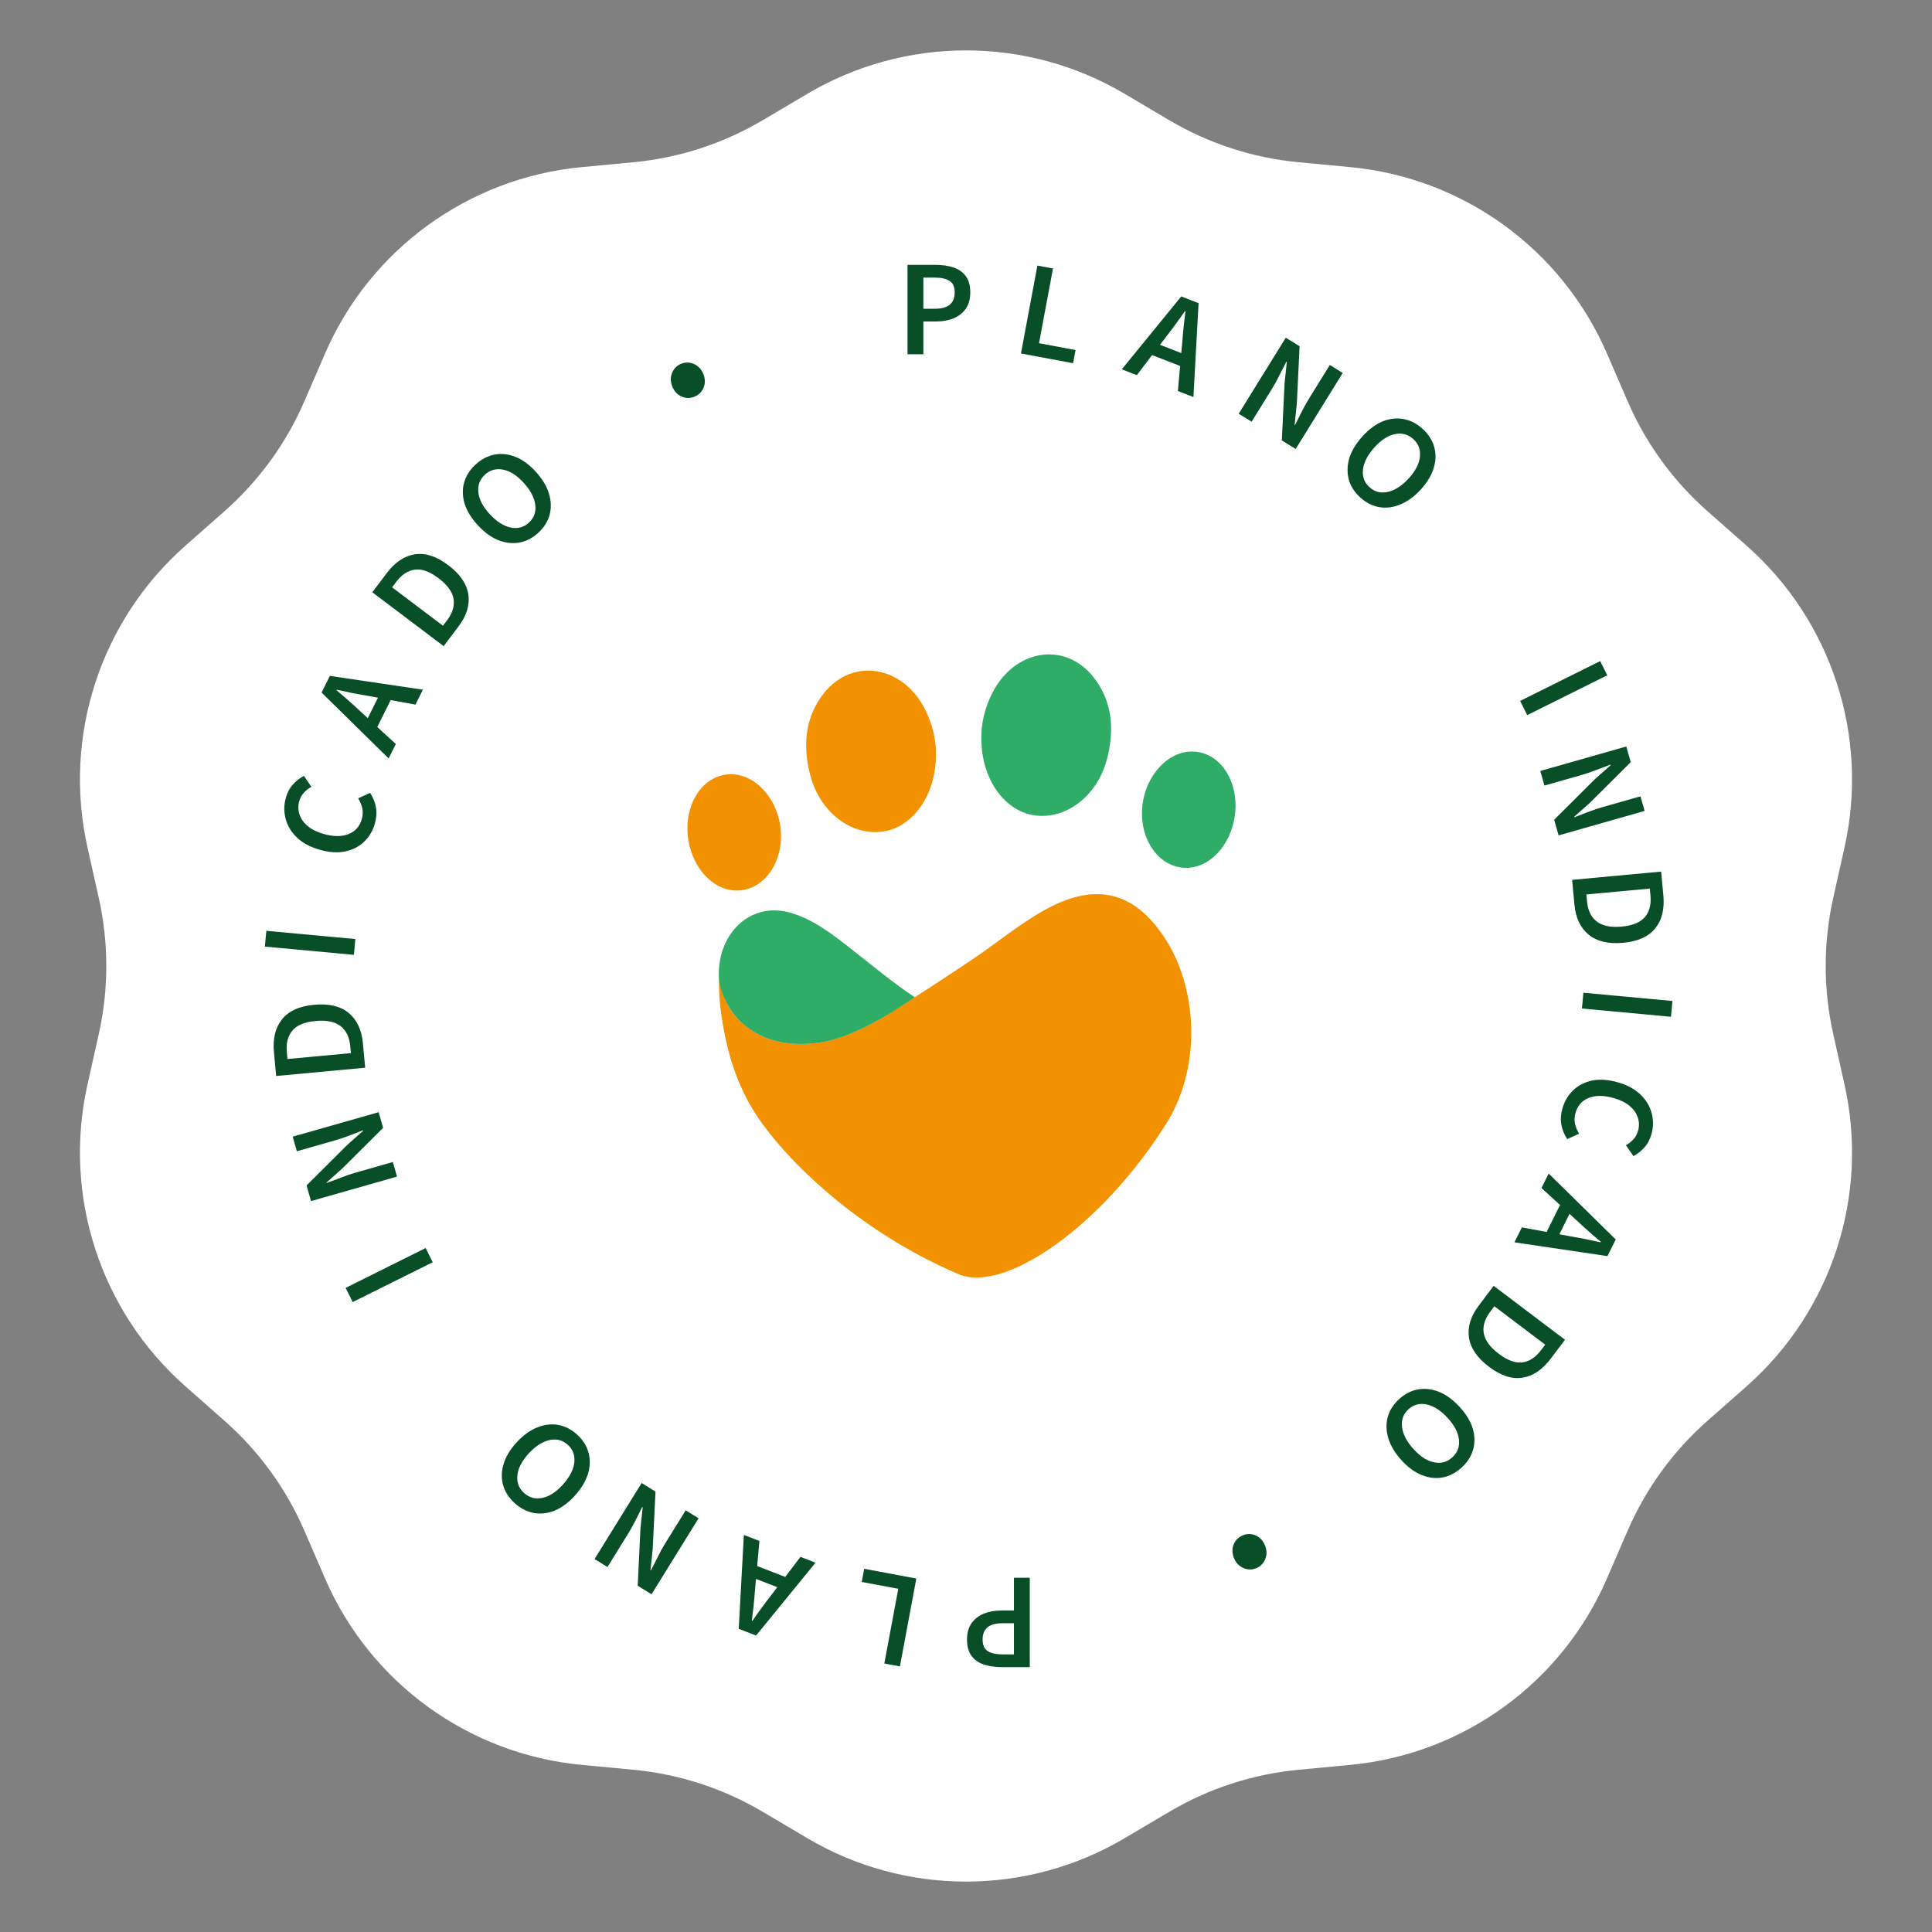 <svg width="124" height="124" viewBox="0 0 124 124" fill="none" xmlns="http://www.w3.org/2000/svg">
<rect x="0" y="0" width="124" height="124" fill="#808080" stroke="none"/>
<path d="M51.82 6.02C58.099 2.307 65.901 2.307 72.18 6.02L75.051 7.718C77.585 9.216 80.418 10.136 83.348 10.413L86.669 10.727C93.931 11.414 100.243 16 103.14 22.695L104.465 25.756C105.634 28.457 107.385 30.867 109.593 32.813L112.095 35.019C117.566 39.844 119.977 47.264 118.386 54.383L117.659 57.638C117.017 60.511 117.017 63.489 117.659 66.362L118.386 69.617C119.977 76.736 117.566 84.156 112.095 88.981L109.593 91.187C107.385 93.133 105.634 95.543 104.465 98.244L103.14 101.305C100.243 108 93.931 112.586 86.669 113.273L83.348 113.587C80.418 113.864 77.585 114.784 75.051 116.283L72.18 117.98C65.901 121.693 58.099 121.693 51.82 117.98L48.949 116.283C46.415 114.784 43.582 113.864 40.652 113.587L37.331 113.273C30.069 112.586 23.757 108 20.86 101.305L19.535 98.244C18.366 95.543 16.615 93.133 14.407 91.187L11.905 88.981C6.434 84.156 4.023 76.736 5.614 69.617L6.341 66.362C6.983 63.489 6.983 60.511 6.341 57.638L5.614 54.383C4.023 47.264 6.434 39.844 11.905 35.019L14.407 32.813C16.615 30.867 18.366 28.457 19.535 25.756L20.86 22.695C23.757 16 30.069 11.414 37.331 10.727L40.652 10.413C43.582 10.136 46.415 9.216 48.949 7.718L51.82 6.02Z" fill="white"/>
<path fill-rule="evenodd" clip-rule="evenodd" d="M58.247 17V22.738H59.264V20.633H60.089C60.505 20.633 60.876 20.565 61.203 20.431C61.531 20.296 61.791 20.091 61.984 19.817C62.177 19.542 62.274 19.194 62.274 18.772C62.274 18.328 62.177 17.977 61.984 17.72C61.791 17.462 61.528 17.278 61.195 17.167C60.861 17.056 60.481 17 60.054 17H58.247ZM60.01 19.817H59.264V17.816H59.975C60.402 17.816 60.724 17.886 60.94 18.027C61.163 18.161 61.274 18.41 61.274 18.772C61.274 19.468 60.852 19.817 60.01 19.817Z" fill="#084F27"/>
<path d="M66.582 17.045L65.528 22.686L68.874 23.311L69.032 22.466L66.686 22.028L67.583 17.232L66.582 17.045Z" fill="#084F27"/>
<path fill-rule="evenodd" clip-rule="evenodd" d="M71.999 23.703L75.815 19.027L76.927 19.458L76.597 25.484L75.599 25.098L75.743 23.488L73.943 22.79L72.965 24.077L71.999 23.703ZM74.894 21.55L74.452 22.131L75.818 22.661L75.884 21.933C75.906 21.616 75.935 21.291 75.969 20.96C76.009 20.63 76.048 20.303 76.086 19.979L76.053 19.966C75.866 20.239 75.673 20.509 75.475 20.778C75.285 21.043 75.091 21.3 74.894 21.55Z" fill="#084F27"/>
<path d="M82.524 21.675L79.503 26.554L80.331 27.066L81.652 24.933C81.821 24.659 81.979 24.372 82.124 24.07C82.275 23.771 82.421 23.486 82.561 23.215L82.591 23.233L82.448 24.58L82.27 28.267L83.158 28.817L86.179 23.938L85.351 23.425L84.039 25.544C83.87 25.818 83.707 26.109 83.55 26.418C83.398 26.73 83.255 27.016 83.121 27.277L83.091 27.259L83.233 25.912L83.411 22.224L82.524 21.675Z" fill="#084F27"/>
<path fill-rule="evenodd" clip-rule="evenodd" d="M87.297 31.921C86.93 31.586 86.686 31.202 86.567 30.769C86.451 30.331 86.463 29.875 86.603 29.401C86.751 28.926 87.034 28.459 87.451 28.001C87.869 27.543 88.303 27.223 88.754 27.04C89.21 26.862 89.657 26.814 90.096 26.898C90.534 26.981 90.937 27.19 91.305 27.525C91.677 27.864 91.924 28.248 92.047 28.677C92.171 29.106 92.162 29.554 92.023 30.02C91.887 30.49 91.61 30.954 91.193 31.412C90.775 31.87 90.334 32.193 89.871 32.38C89.416 32.567 88.965 32.623 88.519 32.548C88.076 32.469 87.669 32.26 87.297 31.921ZM87.894 31.266C88.227 31.57 88.621 31.672 89.076 31.572C89.535 31.468 89.981 31.178 90.415 30.703C90.848 30.227 91.088 29.765 91.133 29.316C91.182 28.862 91.041 28.483 90.708 28.18C90.375 27.877 89.985 27.77 89.538 27.861C89.095 27.948 88.656 28.229 88.223 28.705C87.789 29.18 87.542 29.651 87.481 30.118C87.423 30.58 87.561 30.963 87.894 31.266Z" fill="#084F27"/>
<path d="M102.704 42.43L97.567 44.987L98.02 45.898L103.157 43.341L102.704 42.43Z" fill="#084F27"/>
<path d="M98.859 49.482L104.379 47.911L104.664 48.916L102.048 51.521L101.036 52.42L101.046 52.454C101.321 52.351 101.619 52.236 101.942 52.108C102.266 51.985 102.582 51.88 102.892 51.792L105.289 51.11L105.555 52.047L100.036 53.617L99.75 52.613L102.366 50.008L103.378 49.108L103.368 49.075C103.082 49.18 102.783 49.293 102.47 49.412C102.159 49.537 101.849 49.644 101.539 49.732L99.126 50.419L98.859 49.482Z" fill="#084F27"/>
<path fill-rule="evenodd" clip-rule="evenodd" d="M106.616 55.941L100.902 56.471L101.049 58.052C101.128 58.902 101.431 59.547 101.959 59.986C102.493 60.424 103.235 60.599 104.184 60.511C105.128 60.423 105.813 60.113 106.24 59.58C106.666 59.047 106.839 58.344 106.758 57.47L106.616 55.941ZM101.859 57.854L101.817 57.408L105.889 57.031L105.93 57.476C105.983 58.053 105.865 58.513 105.573 58.858C105.282 59.202 104.787 59.406 104.088 59.471C103.383 59.536 102.848 59.427 102.481 59.144C102.119 58.86 101.912 58.43 101.859 57.854Z" fill="#084F27"/>
<path d="M101.626 63.716L107.34 64.245L107.246 65.259L101.532 64.729L101.626 63.716Z" fill="#084F27"/>
<path d="M100.966 69.981C100.639 70.295 100.41 70.683 100.279 71.145C100.178 71.499 100.154 71.839 100.207 72.164C100.265 72.497 100.391 72.812 100.586 73.111L101.351 72.763C101.227 72.558 101.138 72.344 101.086 72.122C101.039 71.902 101.051 71.668 101.121 71.421C101.253 70.96 101.535 70.641 101.968 70.467C102.406 70.293 102.94 70.296 103.571 70.476C103.987 70.594 104.326 70.76 104.587 70.975C104.847 71.195 105.023 71.442 105.115 71.718C105.211 72.001 105.216 72.291 105.131 72.589C105.07 72.803 104.971 72.981 104.833 73.125C104.699 73.275 104.539 73.4 104.353 73.499L104.837 74.202C105.072 74.081 105.298 73.905 105.516 73.675C105.733 73.445 105.892 73.155 105.991 72.806C106.122 72.345 106.127 71.89 106.005 71.442C105.889 70.995 105.647 70.595 105.279 70.241C104.916 69.894 104.433 69.635 103.831 69.464C103.223 69.291 102.675 69.254 102.185 69.352C101.699 69.457 101.292 69.666 100.966 69.981Z" fill="#084F27"/>
<path fill-rule="evenodd" clip-rule="evenodd" d="M99.397 75.321L103.701 79.551L103.169 80.62L97.199 79.735L97.676 78.777L99.266 79.068L100.126 77.34L98.936 76.248L99.397 75.321ZM101.274 78.402L100.735 77.908L100.082 79.22L100.801 79.352C101.115 79.404 101.435 79.462 101.762 79.527C102.087 79.597 102.409 79.666 102.728 79.734L102.743 79.702C102.489 79.491 102.238 79.274 101.989 79.052C101.743 78.838 101.504 78.621 101.274 78.402Z" fill="#084F27"/>
<path fill-rule="evenodd" clip-rule="evenodd" d="M100.445 85.988L95.866 82.529L94.909 83.797C94.394 84.478 94.184 85.159 94.279 85.839C94.379 86.523 94.809 87.152 95.57 87.726C96.326 88.297 97.041 88.53 97.716 88.423C98.39 88.317 98.991 87.913 99.52 87.213L100.445 85.988ZM95.641 84.196L95.911 83.839L99.174 86.303L98.904 86.66C98.555 87.122 98.157 87.382 97.71 87.44C97.263 87.499 96.759 87.316 96.199 86.893C95.634 86.467 95.312 86.025 95.231 85.569C95.156 85.115 95.292 84.658 95.641 84.196Z" fill="#084F27"/>
<path fill-rule="evenodd" clip-rule="evenodd" d="M89.802 89.795C90.169 89.46 90.574 89.253 91.017 89.174C91.463 89.1 91.916 89.154 92.376 89.337C92.835 89.528 93.273 89.852 93.691 90.31C94.109 90.769 94.388 91.231 94.528 91.697C94.663 92.167 94.669 92.616 94.546 93.045C94.423 93.474 94.177 93.856 93.81 94.191C93.438 94.53 93.033 94.741 92.594 94.825C92.156 94.908 91.711 94.858 91.26 94.676C90.804 94.498 90.367 94.179 89.95 93.721C89.532 93.263 89.251 92.794 89.108 92.316C88.964 91.845 88.95 91.391 89.065 90.954C89.185 90.52 89.43 90.134 89.802 89.795ZM90.399 90.45C90.066 90.753 89.928 91.136 89.986 91.599C90.047 92.065 90.294 92.536 90.728 93.012C91.161 93.487 91.6 93.768 92.043 93.855C92.49 93.946 92.88 93.84 93.213 93.537C93.546 93.233 93.687 92.855 93.638 92.401C93.592 91.952 93.353 91.489 92.919 91.014C92.486 90.538 92.04 90.248 91.581 90.144C91.126 90.045 90.732 90.147 90.399 90.45Z" fill="#084F27"/>
<path d="M80.605 98.554C80.332 98.433 80.059 98.426 79.787 98.532C79.509 98.639 79.309 98.829 79.189 99.102C79.071 99.38 79.072 99.674 79.192 99.985C79.273 100.192 79.39 100.357 79.544 100.479C79.692 100.604 79.861 100.683 80.05 100.716C80.238 100.75 80.425 100.731 80.611 100.659C80.791 100.589 80.939 100.478 81.056 100.326C81.173 100.175 81.247 100.002 81.278 99.808C81.304 99.615 81.277 99.416 81.197 99.209C81.076 98.898 80.879 98.679 80.605 98.554Z" fill="#084F27"/>
<path fill-rule="evenodd" clip-rule="evenodd" d="M66.094 101.262V107H64.286C63.859 107 63.479 106.944 63.145 106.833C62.812 106.722 62.549 106.538 62.356 106.281C62.163 106.023 62.066 105.672 62.066 105.228C62.066 104.806 62.163 104.458 62.356 104.183C62.549 103.909 62.809 103.704 63.137 103.569C63.464 103.435 63.836 103.367 64.251 103.367H65.076V101.262H66.094ZM65.076 104.183H64.33C63.488 104.183 63.066 104.532 63.066 105.228C63.066 105.59 63.178 105.839 63.4 105.973C63.616 106.114 63.938 106.184 64.365 106.184H65.076V104.183Z" fill="#084F27"/>
<path d="M57.758 106.955L58.812 101.314L55.466 100.689L55.308 101.534L57.654 101.972L56.758 106.768L57.758 106.955Z" fill="#084F27"/>
<path fill-rule="evenodd" clip-rule="evenodd" d="M52.341 100.297L48.526 104.973L47.413 104.542L47.743 98.516L48.741 98.903L48.597 100.512L50.397 101.21L51.376 99.923L52.341 100.297ZM49.446 102.45L49.888 101.869L48.522 101.339L48.456 102.067C48.434 102.384 48.405 102.709 48.371 103.04C48.331 103.37 48.292 103.697 48.254 104.021L48.287 104.034C48.474 103.761 48.667 103.491 48.865 103.222C49.055 102.957 49.249 102.7 49.446 102.45Z" fill="#084F27"/>
<path d="M41.816 102.325L44.837 97.446L44.009 96.934L42.688 99.067C42.519 99.341 42.361 99.629 42.216 99.93C42.065 100.229 41.919 100.514 41.779 100.785L41.749 100.767L41.892 99.42L42.07 95.733L41.182 95.183L38.161 100.062L38.989 100.575L40.301 98.456C40.47 98.182 40.633 97.891 40.79 97.582C40.942 97.27 41.085 96.984 41.219 96.723L41.249 96.742L41.107 98.088L40.929 101.776L41.816 102.325Z" fill="#084F27"/>
<path fill-rule="evenodd" clip-rule="evenodd" d="M37.043 92.079C37.41 92.414 37.654 92.798 37.773 93.231C37.889 93.669 37.877 94.125 37.737 94.599C37.589 95.074 37.307 95.54 36.889 95.999C36.471 96.457 36.037 96.777 35.586 96.96C35.13 97.138 34.683 97.186 34.244 97.102C33.806 97.019 33.403 96.81 33.035 96.475C32.664 96.136 32.416 95.752 32.293 95.323C32.169 94.894 32.178 94.447 32.318 93.98C32.453 93.51 32.73 93.046 33.148 92.588C33.565 92.13 34.006 91.807 34.469 91.62C34.924 91.433 35.375 91.377 35.822 91.452C36.264 91.531 36.671 91.74 37.043 92.079ZM36.446 92.734C36.113 92.43 35.719 92.328 35.264 92.428C34.805 92.532 34.359 92.822 33.926 93.297C33.492 93.773 33.253 94.235 33.207 94.685C33.158 95.138 33.3 95.517 33.632 95.82C33.965 96.124 34.355 96.23 34.802 96.139C35.245 96.052 35.684 95.771 36.117 95.295C36.551 94.82 36.798 94.349 36.859 93.882C36.917 93.42 36.779 93.037 36.446 92.734Z" fill="#084F27"/>
<path d="M22.637 83.57L27.773 81.013L27.32 80.102L22.183 82.659L22.637 83.57Z" fill="#084F27"/>
<path d="M25.481 75.518L19.962 77.088L19.676 76.084L22.292 73.479L23.304 72.58L23.294 72.546C23.019 72.649 22.721 72.764 22.398 72.892C22.075 73.015 21.758 73.12 21.448 73.208L19.052 73.89L18.785 72.953L24.304 71.383L24.59 72.387L21.974 74.992L20.962 75.892L20.972 75.925C21.258 75.82 21.557 75.707 21.87 75.588C22.181 75.463 22.491 75.356 22.801 75.268L25.214 74.581L25.481 75.518Z" fill="#084F27"/>
<path fill-rule="evenodd" clip-rule="evenodd" d="M17.724 69.059L23.438 68.529L23.291 66.948C23.212 66.098 22.909 65.453 22.381 65.014C21.847 64.576 21.105 64.401 20.156 64.489C19.212 64.577 18.527 64.887 18.101 65.42C17.674 65.953 17.501 66.656 17.582 67.53L17.724 69.059ZM22.481 67.146L22.523 67.592L18.451 67.969L18.41 67.524C18.357 66.947 18.476 66.487 18.767 66.142C19.058 65.798 19.553 65.594 20.252 65.529C20.957 65.464 21.493 65.573 21.86 65.856C22.221 66.14 22.428 66.57 22.481 67.146Z" fill="#084F27"/>
<path d="M22.714 61.284L17 60.755L17.094 59.741L22.808 60.271L22.714 61.284Z" fill="#084F27"/>
<path d="M23.375 54.019C23.701 53.705 23.93 53.317 24.061 52.855C24.162 52.501 24.186 52.161 24.133 51.836C24.075 51.503 23.949 51.188 23.754 50.889L22.989 51.237C23.113 51.442 23.202 51.656 23.254 51.878C23.301 52.098 23.289 52.332 23.219 52.579C23.087 53.041 22.805 53.359 22.372 53.533C21.934 53.707 21.4 53.704 20.77 53.524C20.353 53.406 20.014 53.239 19.753 53.025C19.493 52.805 19.317 52.558 19.225 52.282C19.13 51.999 19.124 51.709 19.209 51.411C19.27 51.197 19.369 51.019 19.507 50.875C19.641 50.725 19.801 50.6 19.988 50.501L19.503 49.798C19.268 49.919 19.042 50.095 18.824 50.325C18.607 50.555 18.448 50.845 18.349 51.194C18.218 51.655 18.213 52.11 18.335 52.558C18.451 53.005 18.693 53.405 19.061 53.759C19.424 54.105 19.907 54.364 20.509 54.536C21.117 54.709 21.666 54.746 22.156 54.648C22.642 54.544 23.048 54.334 23.375 54.019Z" fill="#084F27"/>
<path fill-rule="evenodd" clip-rule="evenodd" d="M24.943 48.679L20.639 44.449L21.171 43.38L27.141 44.265L26.664 45.223L25.074 44.932L24.214 46.66L25.405 47.752L24.943 48.679ZM23.066 45.598L23.605 46.092L24.258 44.78L23.54 44.648C23.226 44.596 22.905 44.538 22.578 44.473C22.253 44.403 21.931 44.334 21.612 44.267L21.597 44.298C21.851 44.509 22.102 44.726 22.351 44.948C22.597 45.162 22.836 45.379 23.066 45.598Z" fill="#084F27"/>
<path fill-rule="evenodd" clip-rule="evenodd" d="M23.895 38.013L28.474 41.471L29.431 40.203C29.946 39.522 30.156 38.841 30.061 38.161C29.961 37.477 29.531 36.848 28.77 36.274C28.014 35.703 27.299 35.47 26.625 35.577C25.951 35.684 25.349 36.087 24.82 36.787L23.895 38.013ZM28.699 39.804L28.429 40.161L25.166 37.697L25.436 37.34C25.785 36.878 26.183 36.618 26.63 36.56C27.077 36.502 27.581 36.684 28.141 37.107C28.706 37.533 29.029 37.975 29.109 38.431C29.185 38.885 29.048 39.342 28.699 39.804Z" fill="#084F27"/>
<path fill-rule="evenodd" clip-rule="evenodd" d="M34.538 34.205C34.171 34.54 33.766 34.747 33.323 34.826C32.877 34.9 32.424 34.846 31.964 34.663C31.505 34.472 31.067 34.148 30.649 33.69C30.231 33.231 29.952 32.769 29.812 32.303C29.677 31.833 29.671 31.384 29.794 30.955C29.917 30.526 30.163 30.143 30.53 29.809C30.902 29.47 31.307 29.259 31.746 29.175C32.184 29.092 32.629 29.142 33.081 29.324C33.536 29.502 33.973 29.821 34.39 30.279C34.808 30.737 35.089 31.206 35.232 31.684C35.376 32.155 35.39 32.609 35.275 33.046C35.155 33.48 34.91 33.866 34.538 34.205ZM33.941 33.55C34.274 33.246 34.412 32.864 34.354 32.401C34.293 31.935 34.046 31.464 33.612 30.988C33.179 30.513 32.74 30.232 32.297 30.145C31.85 30.054 31.46 30.16 31.127 30.463C30.794 30.767 30.653 31.145 30.702 31.599C30.748 32.048 30.987 32.511 31.421 32.986C31.854 33.462 32.3 33.752 32.759 33.856C33.214 33.955 33.608 33.853 33.941 33.55Z" fill="#084F27"/>
<path d="M43.736 25.446C44.008 25.567 44.281 25.574 44.553 25.468C44.831 25.361 45.031 25.171 45.151 24.898C45.269 24.62 45.268 24.326 45.148 24.015C45.067 23.808 44.95 23.643 44.796 23.521C44.648 23.396 44.479 23.317 44.29 23.284C44.102 23.25 43.915 23.269 43.729 23.341C43.549 23.411 43.401 23.522 43.284 23.674C43.167 23.825 43.093 23.998 43.062 24.192C43.036 24.384 43.063 24.584 43.143 24.791C43.264 25.102 43.461 25.321 43.736 25.446Z" fill="#084F27"/>
<path d="M62.979 61.188C64.491 60.125 65.941 58.933 67.583 58.127C70.597 56.651 72.998 57.362 74.899 60.429C76.861 63.604 77.123 68.577 74.803 72.196C70.674 78.728 64.52 82.972 61.587 81.805C54.865 78.963 50.161 74.145 48.422 71.376C47.087 69.254 46.478 66.862 46.198 64.324C46.169 64.072 46.136 63.162 46.145 62.906C46.366 64.039 46.953 65.07 47.569 65.614C48.973 66.855 50.593 67.13 52.297 66.95C53.751 66.795 55.091 66.168 56.387 65.46C57.18 65.025 61.58 62.166 62.979 61.183" fill="#F39200"/>
<path d="M58.721 64.008C57.731 64.64 57.182 65.029 56.389 65.464C55.093 66.175 53.753 66.8 52.299 66.956C50.592 67.137 48.975 66.861 47.571 65.619C46.883 64.989 46.277 63.853 46.147 62.922C45.936 59.997 48.115 57.827 50.731 58.581C52.229 59.011 53.475 60.001 54.724 60.978C56.035 62.002 57.345 63.102 58.721 64.01" fill="#2FAC66"/>
<path d="M60.068 48.499C60.063 50.992 58.63 53.042 56.744 53.358C54.684 53.705 52.635 52.158 52.007 49.765C51.499 47.824 51.676 45.987 52.903 44.464C54.744 42.181 57.947 42.732 59.361 45.51C59.848 46.467 60.097 47.491 60.068 48.499Z" fill="#F39200"/>
<path d="M49.219 50.951C50.177 52.184 50.403 53.952 49.779 55.361C49.003 57.122 47.165 57.687 45.72 56.613C44.404 55.637 43.791 53.619 44.294 51.93C45.037 49.43 47.64 48.912 49.219 50.951Z" fill="#F39200"/>
<path d="M62.988 47.458C62.993 49.951 64.426 52.001 66.31 52.317C68.371 52.662 70.419 51.117 71.047 48.725C71.555 46.783 71.378 44.947 70.151 43.423C68.311 41.14 65.107 41.691 63.693 44.469C63.206 45.427 62.957 46.451 62.986 47.458" fill="#2FAC66"/>
<path d="M74.201 49.492C73.245 50.728 73.019 52.493 73.64 53.902C74.416 55.663 76.255 56.231 77.702 55.154C79.015 54.178 79.629 52.158 79.125 50.471C78.382 47.971 75.78 47.456 74.201 49.492Z" fill="#2FAC66"/>
</svg>
